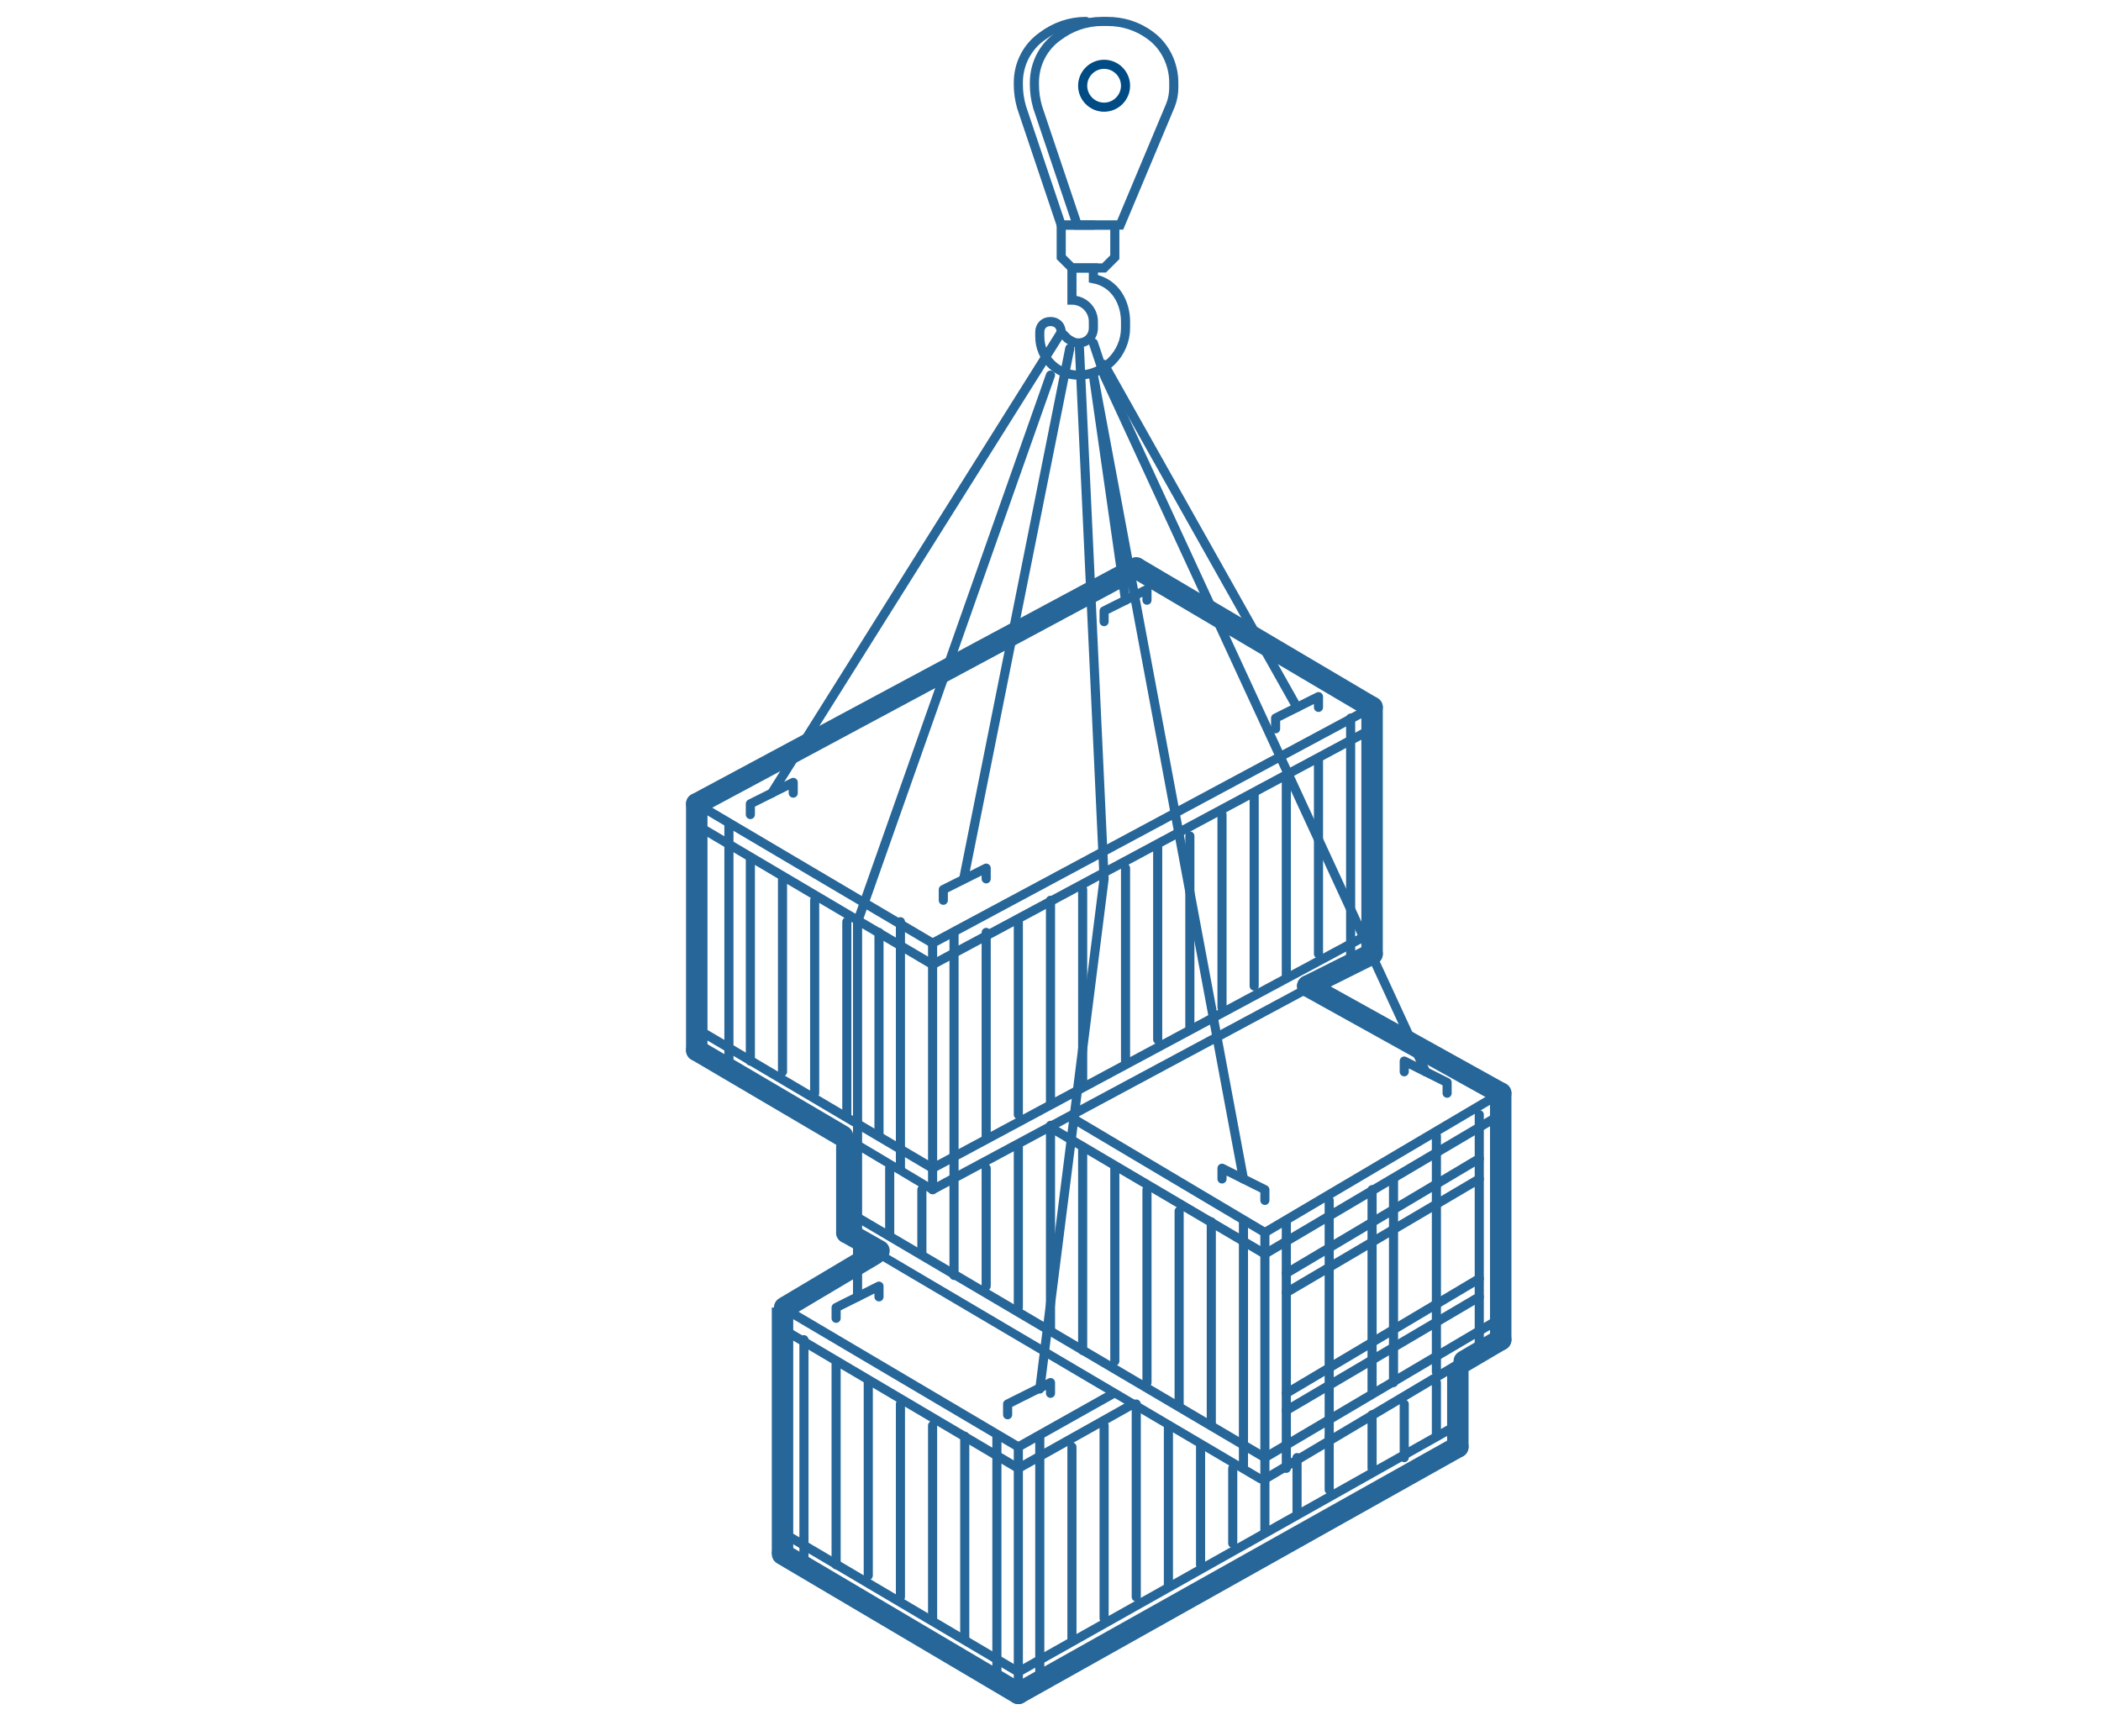 <?xml version="1.0" encoding="utf-8"?>
<!-- Generator: Adobe Illustrator 19.1.1, SVG Export Plug-In . SVG Version: 6.00 Build 0)  -->
<svg version="1.1" xmlns="http://www.w3.org/2000/svg" xmlns:xlink="http://www.w3.org/1999/xlink" x="0px" y="0px"
	 viewBox="0 0 196 162" style="enable-background:new 0 0 196 162;" xml:space="preserve">
<style type="text/css">
	.st0{fill:#FFFFFF;}
	.st1{fill:#004B84;}
	.st2{fill:none;stroke:#004B84;stroke-miterlimit:10;}
	.st3{fill:none;stroke:#17739F;stroke-miterlimit:10;}
	.st4{fill:none;stroke:#000000;stroke-linecap:round;stroke-miterlimit:10;}
	.st5{fill:#17739F;}
	.st6{fill:#9DBCC9;stroke:#FFFFFF;stroke-width:0.757;stroke-linejoin:round;stroke-miterlimit:10;}
	.st7{fill:#F6F6F6;}
	.st8{fill:#9DBCC9;}
	.st9{fill:#153352;}
	.st10{clip-path:url(#SVGID_4_);fill:#17739F;}
	.st11{clip-path:url(#SVGID_6_);fill:#17739F;}
	.st12{clip-path:url(#SVGID_8_);fill:#17739F;}
	.st13{clip-path:url(#SVGID_10_);fill:#17739F;}
	.st14{fill:none;stroke:#17739F;stroke-width:3;stroke-miterlimit:10;}
	.st15{fill:none;stroke:#FFFFFF;stroke-miterlimit:10;}
	.st16{fill:none;stroke:#FFFFFF;stroke-width:1.648;stroke-miterlimit:10;}
	.st17{fill:none;stroke:#9DBCC9;stroke-width:1.999;stroke-miterlimit:10;}
	.st18{fill:none;stroke:#9DBCC9;stroke-width:1.99;stroke-miterlimit:10;}
	.st19{fill:none;stroke:#9DBCC9;stroke-width:1.99;stroke-linecap:round;stroke-linejoin:round;stroke-miterlimit:10;}
	.st20{fill:none;stroke:#9DBCC9;stroke-width:2.5;stroke-miterlimit:10;}
	.st21{fill:none;stroke:#9DBCC9;stroke-width:2.5;stroke-linecap:round;stroke-miterlimit:10;}
	.st22{fill:none;stroke:#9DBCC9;stroke-width:2;stroke-miterlimit:10;}
	.st23{fill:none;stroke:#9DBCC9;stroke-width:1.927;stroke-miterlimit:10;}
	.st24{fill:none;stroke:#9DBCC9;stroke-width:1.927;stroke-linecap:round;stroke-miterlimit:10;}
	.st25{fill:none;stroke:#9DBCC9;stroke-width:1.927;stroke-linejoin:round;stroke-miterlimit:10;}
	.st26{fill:#6AA0C3;stroke:#9DBCC9;stroke-width:2;stroke-miterlimit:10;}
	.st27{fill:#EA5B0C;stroke:#000000;stroke-width:0.5;stroke-miterlimit:10;}
	.st28{fill:none;stroke:#000000;stroke-width:0.5;stroke-miterlimit:10;}
	.st29{fill:none;stroke:#000000;stroke-width:0.5;stroke-miterlimit:10;stroke-dasharray:3.087,3.087;}
	.st30{stroke:#000000;stroke-width:0.6;stroke-miterlimit:10;}
	.st31{fill:none;stroke:#E30613;stroke-width:2;stroke-miterlimit:10;}
	.st32{fill:none;stroke:#F6F6F6;stroke-miterlimit:10;}
	.st33{fill:none;stroke:#17739F;stroke-linejoin:round;stroke-miterlimit:10;}
	.st34{fill:#F6F6F6;stroke:#17739F;stroke-miterlimit:10;}
	.st35{fill:#FFFFFF;stroke:#9DBCC9;stroke-width:2;stroke-miterlimit:10;}
	.st36{fill:none;stroke:#9DBCC9;stroke-width:2;stroke-linecap:round;stroke-linejoin:round;stroke-miterlimit:10;}
	.st37{clip-path:url(#SVGID_12_);fill:none;stroke:#9DBCC9;stroke-width:2;stroke-miterlimit:10;}
	.st38{fill:none;stroke:#9DBCC9;stroke-width:2;stroke-linejoin:round;stroke-miterlimit:10;}
	.st39{fill:none;stroke:#9DBCC9;stroke-width:1.927;stroke-linecap:round;stroke-linejoin:round;stroke-miterlimit:10;}
	.st40{fill:#B17F4A;}
	.st41{fill:none;stroke:#004B84;}
	.st42{fill:none;stroke:#8A8A8D;stroke-width:0.5;stroke-miterlimit:10;}
	.st43{fill:none;stroke:#8A8A8D;stroke-width:0.5;stroke-miterlimit:10;stroke-dasharray:1.928,1.928;}
	.st44{fill:none;stroke:#BE1622;stroke-miterlimit:10;}
	.st45{fill:none;stroke:#E94E1B;stroke-miterlimit:10;}
	.st46{clip-path:url(#SVGID_14_);fill:#004B84;}
	.st47{clip-path:url(#SVGID_16_);fill:#004B84;}
	.st48{clip-path:url(#SVGID_18_);fill:#004B84;}
	.st49{clip-path:url(#SVGID_20_);fill:#004B84;}
	.st50{fill:#BE1622;}
	.st51{fill:#E94E1B;}
	.st52{clip-path:url(#SVGID_22_);fill:#004B84;}
	.st53{clip-path:url(#SVGID_24_);fill:#004B84;}
	.st54{clip-path:url(#SVGID_26_);fill:#004B84;}
	.st55{clip-path:url(#SVGID_28_);fill:#004B84;}
	.st56{fill:none;stroke:#004B84;stroke-width:1.99;stroke-miterlimit:10;}
	.st57{fill:none;stroke:#004B84;stroke-width:1.99;stroke-linecap:round;stroke-linejoin:round;stroke-miterlimit:10;}
	.st58{fill:none;stroke:#004B84;stroke-width:1.999;stroke-miterlimit:10;}
	.st59{fill:none;stroke:#004B84;stroke-width:2;stroke-miterlimit:10;}
	.st60{fill:none;stroke:#004B84;stroke-width:2;stroke-linecap:round;stroke-miterlimit:10;}
	.st61{fill:none;stroke:#004B84;stroke-width:2;stroke-linejoin:round;stroke-miterlimit:10;}
	.st62{fill:#6AA0C3;stroke:#004B84;stroke-width:2;stroke-miterlimit:10;}
	.st63{fill:#FFFFFF;stroke:#004B84;stroke-width:2;stroke-miterlimit:10;}
	.st64{fill:none;stroke:#004B84;stroke-linecap:round;stroke-linejoin:round;stroke-miterlimit:10;}
	.st65{fill:none;stroke:#004B84;stroke-linejoin:round;stroke-miterlimit:10;}
	.st66{fill:none;stroke:#004B84;stroke-width:2;stroke-linecap:round;stroke-linejoin:round;stroke-miterlimit:10;}
	.st67{fill:none;stroke:#004B84;stroke-width:1.065;stroke-linejoin:round;stroke-miterlimit:10;}
	.st68{fill:none;stroke:#004B84;stroke-width:2.13;stroke-linejoin:round;stroke-miterlimit:10;}
	.st69{fill:none;stroke:#004B84;stroke-width:1.065;stroke-linecap:round;stroke-linejoin:round;stroke-miterlimit:10;}
	.st70{fill:none;stroke:#004B84;stroke-width:1.065;stroke-miterlimit:10;}
	.st71{fill:none;stroke:#004B84;stroke-width:1.022;stroke-linejoin:round;stroke-miterlimit:10;}
	.st72{fill:none;stroke:#004B84;stroke-width:2.13;stroke-miterlimit:10;}
	.st73{fill:none;stroke:#004B84;stroke-width:1.004;stroke-linejoin:round;stroke-miterlimit:10;}
	.st74{fill:none;stroke:#004B84;stroke-width:0.96;stroke-linejoin:round;stroke-miterlimit:10;}
	.st75{fill:#E7E1E6;}
	.st76{fill:none;stroke:#004B84;stroke-width:2.5;stroke-linejoin:round;stroke-miterlimit:10;}
	.st77{fill:none;stroke:#004B84;stroke-width:1.5;stroke-linejoin:round;stroke-miterlimit:10;}
	.st78{fill:#004B84;stroke:#004B84;stroke-width:0.5;stroke-miterlimit:10;}
	.st79{clip-path:url(#SVGID_30_);fill:#004B84;}
	.st80{clip-path:url(#SVGID_32_);fill:#004B84;}
	.st81{clip-path:url(#SVGID_34_);fill:#004B84;}
	.st82{clip-path:url(#SVGID_36_);fill:#004B84;}
	.st83{fill:none;stroke:#004B84;stroke-width:1.5;stroke-miterlimit:10;}
	.st84{fill:none;stroke:#004B84;stroke-width:1.5;stroke-linecap:round;stroke-miterlimit:10;}
	.st85{fill:none;stroke:#004B84;stroke-width:1.5;stroke-linecap:round;stroke-linejoin:round;stroke-miterlimit:10;}
	.st86{fill:none;stroke:#9DBCC9;stroke-miterlimit:10;}
	.st87{fill:none;stroke:#9DBCC9;stroke-linecap:round;stroke-linejoin:round;}
	.st88{fill:none;stroke:#004B84;stroke-linecap:round;stroke-linejoin:round;}
	.st89{stroke:#004B84;stroke-miterlimit:10;}
	.st90{fill:none;stroke:#004B84;stroke-linecap:round;stroke-miterlimit:10;}
	.st91{fill:#FFFFFF;stroke:#9DBCC9;stroke-miterlimit:10;}
	.st92{clip-path:url(#SVGID_38_);fill:#BE1622;}
	.st93{clip-path:url(#SVGID_40_);fill:#BE1622;}
	.st94{clip-path:url(#SVGID_42_);fill:#BE1622;}
	.st95{fill:#004B84;stroke:#FFFFFF;stroke-width:0.5;stroke-linejoin:round;stroke-miterlimit:10;}
	.st96{fill:#9DBCC9;stroke:#FFFFFF;stroke-width:0.5;stroke-miterlimit:10;}
	.st97{fill:none;stroke:#FFFFFF;stroke-width:0.5;stroke-linejoin:round;stroke-miterlimit:10;}
	.st98{fill:none;stroke:#004B84;stroke-width:0.5;stroke-linejoin:round;stroke-miterlimit:10;}
	.st99{fill:#9DBCC9;stroke:#004B84;stroke-width:0.5;stroke-linejoin:round;stroke-miterlimit:10;}
	.st100{fill:none;stroke:#004B84;stroke-width:0.5;stroke-miterlimit:10;}
	.st101{fill:none;stroke:#9DBCC9;stroke-width:0.5;stroke-miterlimit:10;}
	.st102{fill:none;stroke:#9DBCC9;stroke-width:0.5;stroke-linecap:round;stroke-linejoin:round;}
	.st103{fill:none;stroke:#004B84;stroke-width:0.5;stroke-linecap:round;stroke-linejoin:round;}
	.st104{stroke:#004B84;stroke-width:0.5;stroke-miterlimit:10;}
	.st105{fill:none;stroke:#004B84;stroke-width:0.5;stroke-linecap:round;stroke-miterlimit:10;}
	.st106{fill:none;stroke:#004B84;stroke-width:0.5;stroke-linecap:round;stroke-linejoin:round;stroke-miterlimit:10;}
	.st107{fill:#FFFFFF;stroke:#9DBCC9;stroke-width:0.5;stroke-miterlimit:10;}
	.st108{clip-path:url(#SVGID_44_);fill:#BE1622;}
	.st109{clip-path:url(#SVGID_46_);fill:#BE1622;}
	.st110{clip-path:url(#SVGID_48_);fill:#BE1622;}
	.st111{fill:none;stroke:#004B84;stroke-width:1.927;stroke-miterlimit:10;}
	.st112{fill:none;stroke:#004B84;stroke-width:1.927;stroke-linecap:round;stroke-miterlimit:10;}
	.st113{fill:none;stroke:#004B84;stroke-width:1.927;stroke-linejoin:round;stroke-miterlimit:10;}
	.st114{fill:none;stroke:#FFFFFF;stroke-width:0.8;stroke-linejoin:round;stroke-miterlimit:10;}
	.st115{fill:none;stroke:#FFFFFF;stroke-width:0.8;stroke-linecap:round;stroke-linejoin:round;stroke-miterlimit:10;}
	.st116{fill:none;stroke:#FFFFFF;stroke-width:0.8;stroke-miterlimit:10;}
	.st117{fill:none;stroke:#004B84;stroke-width:2.5;stroke-linecap:round;stroke-linejoin:round;stroke-miterlimit:10;}
	.st118{fill:#236595;stroke:#004B84;stroke-miterlimit:10;}
	.st119{fill:none;stroke:#004B84;stroke-width:1.144;stroke-linejoin:round;stroke-miterlimit:10;}
	.st120{fill:none;stroke:#004B84;stroke-width:1.281;stroke-linejoin:round;stroke-miterlimit:10;}
	.st121{fill:none;stroke:#004B84;stroke-width:2.75;stroke-miterlimit:10;}
	.st122{fill:#004B84;stroke:#004B84;stroke-miterlimit:10;}
	.st123{fill:#004B84;stroke:#FFFFFF;stroke-width:0.5;stroke-miterlimit:10;}
	.st124{fill:#CDDBE0;}
	.st125{fill:#004B84;stroke:#FFFFFF;stroke-width:0.501;stroke-linejoin:round;stroke-miterlimit:10;}
	.st126{fill:#004B84;stroke:#004B84;stroke-width:0.5;stroke-linejoin:round;stroke-miterlimit:10;}
	.st127{fill:#9DBCC9;stroke:#FFFFFF;stroke-width:0.5;stroke-linejoin:round;stroke-miterlimit:10;}
	.st128{fill:#004B84;stroke:#FFFFFF;stroke-width:0.5;stroke-linecap:round;stroke-miterlimit:10;}
	.st129{fill:#9DBCC9;stroke:#FFFFFF;stroke-width:0.514;stroke-linejoin:round;stroke-miterlimit:10;}
	.st130{fill:#004B84;stroke:#FFFFFF;stroke-width:0.757;stroke-linejoin:round;stroke-miterlimit:10;}
	.st131{fill:#9DBCC9;stroke:#FFFFFF;stroke-width:0.171;stroke-linejoin:round;stroke-miterlimit:10;}
	.st132{fill:none;stroke:#FFFFFF;stroke-width:0.5;stroke-miterlimit:10;}
	.st133{fill:#FFFFFF;stroke:#004B84;stroke-width:0.5;stroke-linejoin:round;stroke-miterlimit:10;}
	.st134{fill:#FFFFFF;stroke:#9DBCC9;stroke-width:0.5;stroke-linecap:round;stroke-linejoin:round;}
	.st135{fill:#004B84;stroke:#FFFFFF;stroke-width:0.546;stroke-miterlimit:10;}
	.st136{fill:none;stroke:#FFFFFF;stroke-width:0.5;stroke-linecap:round;stroke-miterlimit:10;}
	.st137{fill:#619BBD;stroke:#FFFFFF;stroke-width:0.502;stroke-miterlimit:10;}
	.st138{fill:#004B84;stroke:#FFFFFF;stroke-width:0.5;stroke-linecap:round;stroke-linejoin:round;stroke-miterlimit:10;}
	.st139{fill:#CDDBE0;stroke:#FFFFFF;stroke-width:0.5;stroke-linejoin:round;stroke-miterlimit:10;}
	.st140{fill:#BE1622;stroke:#FFFFFF;stroke-width:0.5;stroke-linejoin:round;stroke-miterlimit:10;}
	.st141{clip-path:url(#SVGID_50_);fill:#004B84;}
	.st142{clip-path:url(#SVGID_52_);fill:#004B84;}
	.st143{clip-path:url(#SVGID_54_);fill:#004B84;}
	.st144{fill:#004B84;stroke:#FFFFFF;stroke-width:0.532;stroke-linejoin:round;stroke-miterlimit:10;}
	.st145{fill:#004B84;stroke:#FFFFFF;stroke-width:0.438;stroke-miterlimit:10;}
	.st146{fill:#004B84;stroke:#FFFFFF;stroke-width:0.36;stroke-miterlimit:10;}
	.st147{fill:#004B84;stroke:#FFFFFF;stroke-width:0.261;stroke-miterlimit:10;}
	.st148{fill:#004B84;stroke:#FFFFFF;stroke-width:0.727;stroke-miterlimit:10;}
	.st149{fill:#9DBCC9;stroke:#FFFFFF;stroke-width:0.405;stroke-miterlimit:10;}
	.st150{fill:#9DBCC9;stroke:#FFFFFF;stroke-width:0.371;stroke-miterlimit:10;}
	.st151{fill:#FFFFFF;stroke:#004B84;stroke-width:0.5;stroke-miterlimit:10;}
	.st152{fill:none;stroke:#004B84;stroke-width:1.701;stroke-miterlimit:10;}
	.st153{fill:none;stroke:#FFFFFF;stroke-width:0.548;stroke-miterlimit:10;}
	.st154{fill:#FFFFFF;stroke:#FFFFFF;stroke-width:0.548;stroke-miterlimit:10;}
	.st155{fill:none;stroke:#004B84;stroke-width:2.201;stroke-linecap:round;stroke-miterlimit:10;}
	.st156{fill:none;stroke:#004B84;stroke-width:0.88;stroke-linecap:round;stroke-miterlimit:10;}
	.st157{fill:none;stroke:#004B84;stroke-width:0.88;stroke-miterlimit:10;}
	.st158{fill:none;stroke:#004B84;stroke-width:2.201;stroke-miterlimit:10;}
	.st159{fill:none;stroke:#004B84;stroke-width:2.201;stroke-linejoin:round;stroke-miterlimit:10;}
	.st160{fill:none;stroke:#004B84;stroke-width:0.776;stroke-miterlimit:10;}
	.st161{fill:none;stroke:#004B84;stroke-width:1.134;}
	.st162{clip-path:url(#SVGID_56_);fill:#004B84;}
	.st163{fill:none;stroke:#266698;stroke-width:1.129;stroke-linecap:round;stroke-miterlimit:10;}
	.st164{fill:none;stroke:#266698;stroke-width:2.239;stroke-linecap:round;stroke-miterlimit:10;}
	.st165{fill:none;stroke:#266698;stroke-width:2.239;stroke-miterlimit:10;}
	.st166{fill:none;stroke:#266698;stroke-width:1.129;stroke-miterlimit:10;}
	.st167{fill:none;stroke:#266698;stroke-width:0.96;stroke-linecap:round;stroke-miterlimit:10;}
	.st168{fill:none;stroke:#266698;stroke-width:0.96;stroke-miterlimit:10;}
	.st169{fill:none;stroke:#266698;stroke-width:0.85;stroke-linejoin:round;stroke-miterlimit:10;}
	.st170{fill:none;stroke:#004B84;stroke-width:1.129;stroke-linecap:round;stroke-miterlimit:10;}
	.st171{fill:none;stroke:#004B84;stroke-width:2.239;stroke-linecap:round;stroke-miterlimit:10;}
	.st172{fill:none;stroke:#004B84;stroke-width:2.239;stroke-miterlimit:10;}
	.st173{fill:none;stroke:#004B84;stroke-width:1.129;stroke-miterlimit:10;}
	.st174{fill:none;stroke:#004B84;stroke-width:0.96;stroke-linecap:round;stroke-miterlimit:10;}
	.st175{fill:none;stroke:#004B84;stroke-width:0.96;stroke-miterlimit:10;}
	.st176{fill:none;stroke:#004B84;stroke-width:0.85;stroke-linecap:round;stroke-miterlimit:10;}
	.st177{fill:none;stroke:#004B84;stroke-width:0.85;stroke-linejoin:round;stroke-miterlimit:10;}
	.st178{fill:none;stroke:#17739F;stroke-width:2;stroke-linecap:round;stroke-linejoin:round;}
	.st179{clip-path:url(#SVGID_58_);}
	.st180{fill:#153352;stroke:#266698;stroke-linecap:round;stroke-linejoin:round;stroke-miterlimit:10;}
	.st181{fill:#153352;stroke:#004B84;stroke-miterlimit:10;}
	.st182{fill:#153352;stroke:#266698;stroke-width:2;stroke-linecap:round;stroke-linejoin:round;stroke-miterlimit:10;}
	.st183{fill:#153352;stroke:#266698;stroke-width:2;stroke-linecap:round;stroke-miterlimit:10;}
	.st184{fill:none;stroke:#266698;stroke-linecap:round;stroke-linejoin:round;stroke-miterlimit:10;}
	.st185{fill:none;stroke:#266698;stroke-width:2;stroke-linecap:round;stroke-linejoin:round;stroke-miterlimit:10;}
	.st186{fill:none;stroke:#266698;stroke-linejoin:round;stroke-miterlimit:10;}
	.st187{fill:#153352;stroke:#004B84;stroke-linecap:round;stroke-linejoin:round;stroke-miterlimit:10;}
	.st188{fill:none;stroke:#266698;stroke-miterlimit:10;}
	.st189{fill:none;stroke:#266698;stroke-width:2;stroke-linejoin:round;stroke-miterlimit:10;}
	.st190{fill:#266698;}
	.st191{fill:none;stroke:#266698;stroke-width:0.85;stroke-linecap:round;stroke-miterlimit:10;}
	.st192{fill:none;stroke:#266698;stroke-width:2;stroke-linecap:round;stroke-miterlimit:10;}
	.st193{fill:none;stroke:#266698;stroke-width:0.8;stroke-linecap:round;stroke-miterlimit:10;}
	.st194{fill:none;stroke:#266698;stroke-width:2;stroke-miterlimit:10;}
	.st195{fill:none;stroke:#266698;stroke-width:0.85;stroke-linecap:round;stroke-linejoin:round;stroke-miterlimit:10;}
</style>
<g id="Layer_1">
	<line class="st191" x1="87" y1="111" x2="122.4" y2="92"/>
	<line class="st192" x1="82" y1="116.7" x2="79" y2="115"/>
	<line class="st193" x1="117.6" y1="138" x2="82" y2="117"/>
	<line class="st191" x1="118" y1="136" x2="79" y2="113"/>
	<line class="st191" x1="118" y1="115" x2="100" y2="104.3"/>
	<line class="st191" x1="118" y1="117" x2="98" y2="105.2"/>
	<line class="st191" x1="87" y1="88" x2="128" y2="66"/>
	<line class="st191" x1="87" y1="90" x2="128" y2="68"/>
	<line class="st191" x1="87" y1="109" x2="128" y2="87"/>
	<line class="st192" x1="65" y1="75" x2="106" y2="53"/>
	<line class="st192" x1="78.6" y1="106" x2="65" y2="98"/>
	<line class="st193" x1="87" y1="111" x2="80.3" y2="107"/>
	<line class="st192" x1="95" y1="158" x2="73" y2="145"/>
	<line class="st191" x1="95" y1="135" x2="73" y2="122"/>
	<line class="st191" x1="95" y1="137" x2="73" y2="124"/>
	<line class="st191" x1="95" y1="156" x2="73" y2="143"/>
	<line class="st192" x1="136.6" y1="127" x2="140" y2="125"/>
	<line class="st192" x1="95" y1="158" x2="136" y2="135"/>
	<line class="st191" x1="95" y1="135" x2="103.9" y2="130"/>
	<line class="st191" x1="95" y1="137" x2="105.7" y2="131"/>
	<line class="st191" x1="95" y1="156" x2="135.7" y2="133.1"/>
	<line class="st192" x1="73.2" y1="122" x2="81.6" y2="117"/>
	<line class="st191" x1="118" y1="115" x2="140" y2="102"/>
	<line class="st192" x1="122" y1="92" x2="128" y2="89"/>
	<line class="st191" x1="118" y1="117" x2="140" y2="104"/>
	<line class="st191" x1="120" y1="118.8" x2="138" y2="108.1"/>
	<line class="st191" x1="120" y1="120.6" x2="138" y2="110"/>
	<line class="st191" x1="120" y1="130" x2="138" y2="119.3"/>
	<line class="st191" x1="120" y1="131.6" x2="138" y2="121"/>
	<line class="st191" x1="118" y1="136" x2="140" y2="123"/>
	<line class="st191" x1="118" y1="138" x2="136" y2="127.3"/>
	<line class="st191" x1="87" y1="109" x2="65" y2="96"/>
	<line class="st192" x1="128" y1="66" x2="106" y2="53"/>
	<line class="st192" x1="140" y1="102" x2="122" y2="92"/>
	<line class="st191" x1="87" y1="88" x2="65" y2="75"/>
	<line class="st191" x1="87" y1="90" x2="65" y2="77"/>
	<line class="st192" x1="65" y1="75" x2="65" y2="98"/>
	<line class="st194" x1="73" y1="122" x2="73" y2="145"/>
	<line class="st191" x1="95" y1="135" x2="95" y2="158"/>
	<line class="st191" x1="97" y1="134" x2="97" y2="157"/>
	<line class="st191" x1="93" y1="134" x2="93" y2="157"/>
	<line class="st191" x1="90" y1="134" x2="90" y2="153"/>
	<line class="st191" x1="100" y1="135" x2="100" y2="153"/>
	<line class="st191" x1="103" y1="133" x2="103" y2="151"/>
	<line class="st191" x1="106" y1="131" x2="106" y2="149"/>
	<line class="st191" x1="109" y1="133" x2="109" y2="148"/>
	<line class="st191" x1="112" y1="135" x2="112" y2="146"/>
	<line class="st191" x1="115" y1="137" x2="115" y2="144"/>
	<line class="st191" x1="118" y1="138" x2="118" y2="143"/>
	<line class="st191" x1="121" y1="136" x2="121" y2="141"/>
	<line class="st191" x1="124" y1="134" x2="124" y2="139"/>
	<line class="st191" x1="128" y1="132" x2="128" y2="137"/>
	<line class="st191" x1="131" y1="131" x2="131" y2="136"/>
	<line class="st191" x1="134" y1="129" x2="134" y2="134"/>
	<line class="st191" x1="87" y1="133" x2="87" y2="151"/>
	<line class="st191" x1="84" y1="131" x2="84" y2="149"/>
	<line class="st191" x1="81" y1="129" x2="81" y2="147"/>
	<line class="st191" x1="78" y1="127" x2="78" y2="146"/>
	<line class="st191" x1="75" y1="125" x2="75" y2="146"/>
	<line class="st192" x1="136" y1="128" x2="136" y2="135"/>
	<line class="st191" x1="87" y1="88" x2="87" y2="111"/>
	<line class="st191" x1="118" y1="115" x2="118" y2="138"/>
	<line class="st191" x1="116" y1="114" x2="116" y2="137"/>
	<line class="st191" x1="113" y1="114" x2="113" y2="133"/>
	<line class="st191" x1="110" y1="113" x2="110" y2="131"/>
	<line class="st191" x1="107" y1="111" x2="107" y2="129"/>
	<line class="st191" x1="104" y1="109" x2="104" y2="127"/>
	<line class="st191" x1="101" y1="107" x2="101" y2="126"/>
	<line class="st191" x1="98" y1="105" x2="98" y2="124"/>
	<line class="st191" x1="95" y1="107" x2="95" y2="122"/>
	<line class="st191" x1="92" y1="109" x2="92" y2="120"/>
	<line class="st191" x1="89" y1="110" x2="89" y2="119"/>
	<line class="st191" x1="86" y1="111" x2="86" y2="117"/>
	<line class="st191" x1="83" y1="109" x2="83" y2="115"/>
	<line class="st192" x1="79" y1="107" x2="79" y2="115"/>
	<line class="st191" x1="120" y1="114" x2="120" y2="137"/>
	<line class="st191" x1="124" y1="112" x2="124" y2="134"/>
	<line class="st191" x1="134" y1="106" x2="134" y2="128"/>
	<line class="st191" x1="138" y1="104" x2="138" y2="126"/>
	<line class="st191" x1="128" y1="111" x2="128" y2="130"/>
	<line class="st191" x1="130" y1="110" x2="130" y2="129"/>
	<line class="st191" x1="68" y1="77" x2="68" y2="99"/>
	<line class="st191" x1="70" y1="80" x2="70" y2="99"/>
	<line class="st191" x1="73" y1="82" x2="73" y2="100"/>
	<line class="st191" x1="76" y1="84" x2="76" y2="102"/>
	<line class="st191" x1="79" y1="86" x2="79" y2="104"/>
	<line class="st191" x1="82" y1="87" x2="82" y2="106"/>
	<line class="st191" x1="84" y1="86" x2="84" y2="109"/>
	<line class="st191" x1="89" y1="87" x2="89" y2="110"/>
	<line class="st191" x1="92" y1="87" x2="92" y2="106"/>
	<line class="st191" x1="95" y1="86" x2="95" y2="104"/>
	<line class="st191" x1="98" y1="84" x2="98" y2="103"/>
	<line class="st191" x1="101" y1="83" x2="101" y2="101"/>
	<line class="st191" x1="105" y1="81" x2="105" y2="99"/>
	<line class="st191" x1="108" y1="79" x2="108" y2="97"/>
	<line class="st191" x1="111" y1="78" x2="111" y2="96"/>
	<line class="st191" x1="114" y1="76" x2="114" y2="94"/>
	<line class="st191" x1="117" y1="74" x2="117" y2="92"/>
	<line class="st191" x1="120" y1="73" x2="120" y2="91"/>
	<line class="st191" x1="123" y1="71" x2="123" y2="89"/>
	<line class="st191" x1="126" y1="67" x2="126" y2="90"/>
	<line class="st192" x1="128" y1="66" x2="128" y2="89"/>
	<line class="st192" x1="140" y1="102" x2="140" y2="125"/>
	<path class="st191" d="M100,25v3l0,0c1.1,0,2,0.9,2,2v0.6c0,0.8-0.6,1.4-1.4,1.4h0c-0.4,0-0.7-0.2-1-0.4L99,31c0-0.6-0.4-1-1-1h0
		c-0.6,0-1,0.4-1,1v0.4c0,2,1.6,3.6,3.6,3.6h0c2.4,0,4.4-2,4.4-4.4V30c0-1.7-0.9-3.6-3-4l0,0v-1H100z"/>
	<polygon class="st191" points="99,21 99,24 100,25 103,25 104,24 104,21 	"/>
	<path class="st191" d="M103.5,21h1l4.7-11.2c0.2-0.5,0.3-1.1,0.3-1.6V7.7c0-1.7-0.8-3.4-2.2-4.4v0c-1.2-0.9-2.6-1.3-4-1.3h-0.5
		c-1.5,0-2.9,0.5-4.1,1.4v0c-1.4,1-2.2,2.6-2.2,4.3v0.2c0,0.7,0.1,1.4,0.3,2.1l3.7,11H103.5z"/>
	<path class="st191" d="M101.3,2c-1.5,0-2.9,0.5-4.1,1.4v0C95.8,4.4,95,6,95,7.7v0.2c0,0.7,0.1,1.4,0.3,2.1L99,21h3"/>
	<line class="st191" x1="99.8" y1="32.5" x2="89.9" y2="82"/>
	<polyline class="st191" points="100.7,32.5 103,82 97,129.6 	"/>
	<polyline class="st195" points="88,84 88,83 92,81 92,82 	"/>
	<polyline class="st195" points="78,123 78,122 82,120 82,121 	"/>
	<polyline class="st195" points="94,132 94,131 98,129 98,130 	"/>
	<polyline class="st195" points="70,76 70,75 74,73 74,74 	"/>
	<polyline class="st195" points="103,58 103,57 107,55 107,56 	"/>
	<polyline class="st195" points="119,68 119,67 123,65 123,66 	"/>
	<polyline class="st195" points="135,102 135,101 131,99 131,100 	"/>
	<polyline class="st195" points="118,112 118,111 114,109 114,110 	"/>
	<line class="st195" x1="99" y1="31" x2="72" y2="74"/>
	<polyline class="st195" points="98,35 80,86 80,121 	"/>
	<polyline class="st195" points="105,56 102,35 116,110 	"/>
	<polyline class="st195" points="102,32 103,35 133,100 	"/>
	<line class="st195" x1="103" y1="34" x2="121" y2="66"/>
	<path class="st176" d="M103,10L103,10c-1.1,0-2-0.9-2-2v0c0-1.1,0.9-2,2-2h0c1.1,0,2,0.9,2,2v0C105,9.1,104.1,10,103,10z"/>
</g>
<g id="Слой_2">
</g>
</svg>
